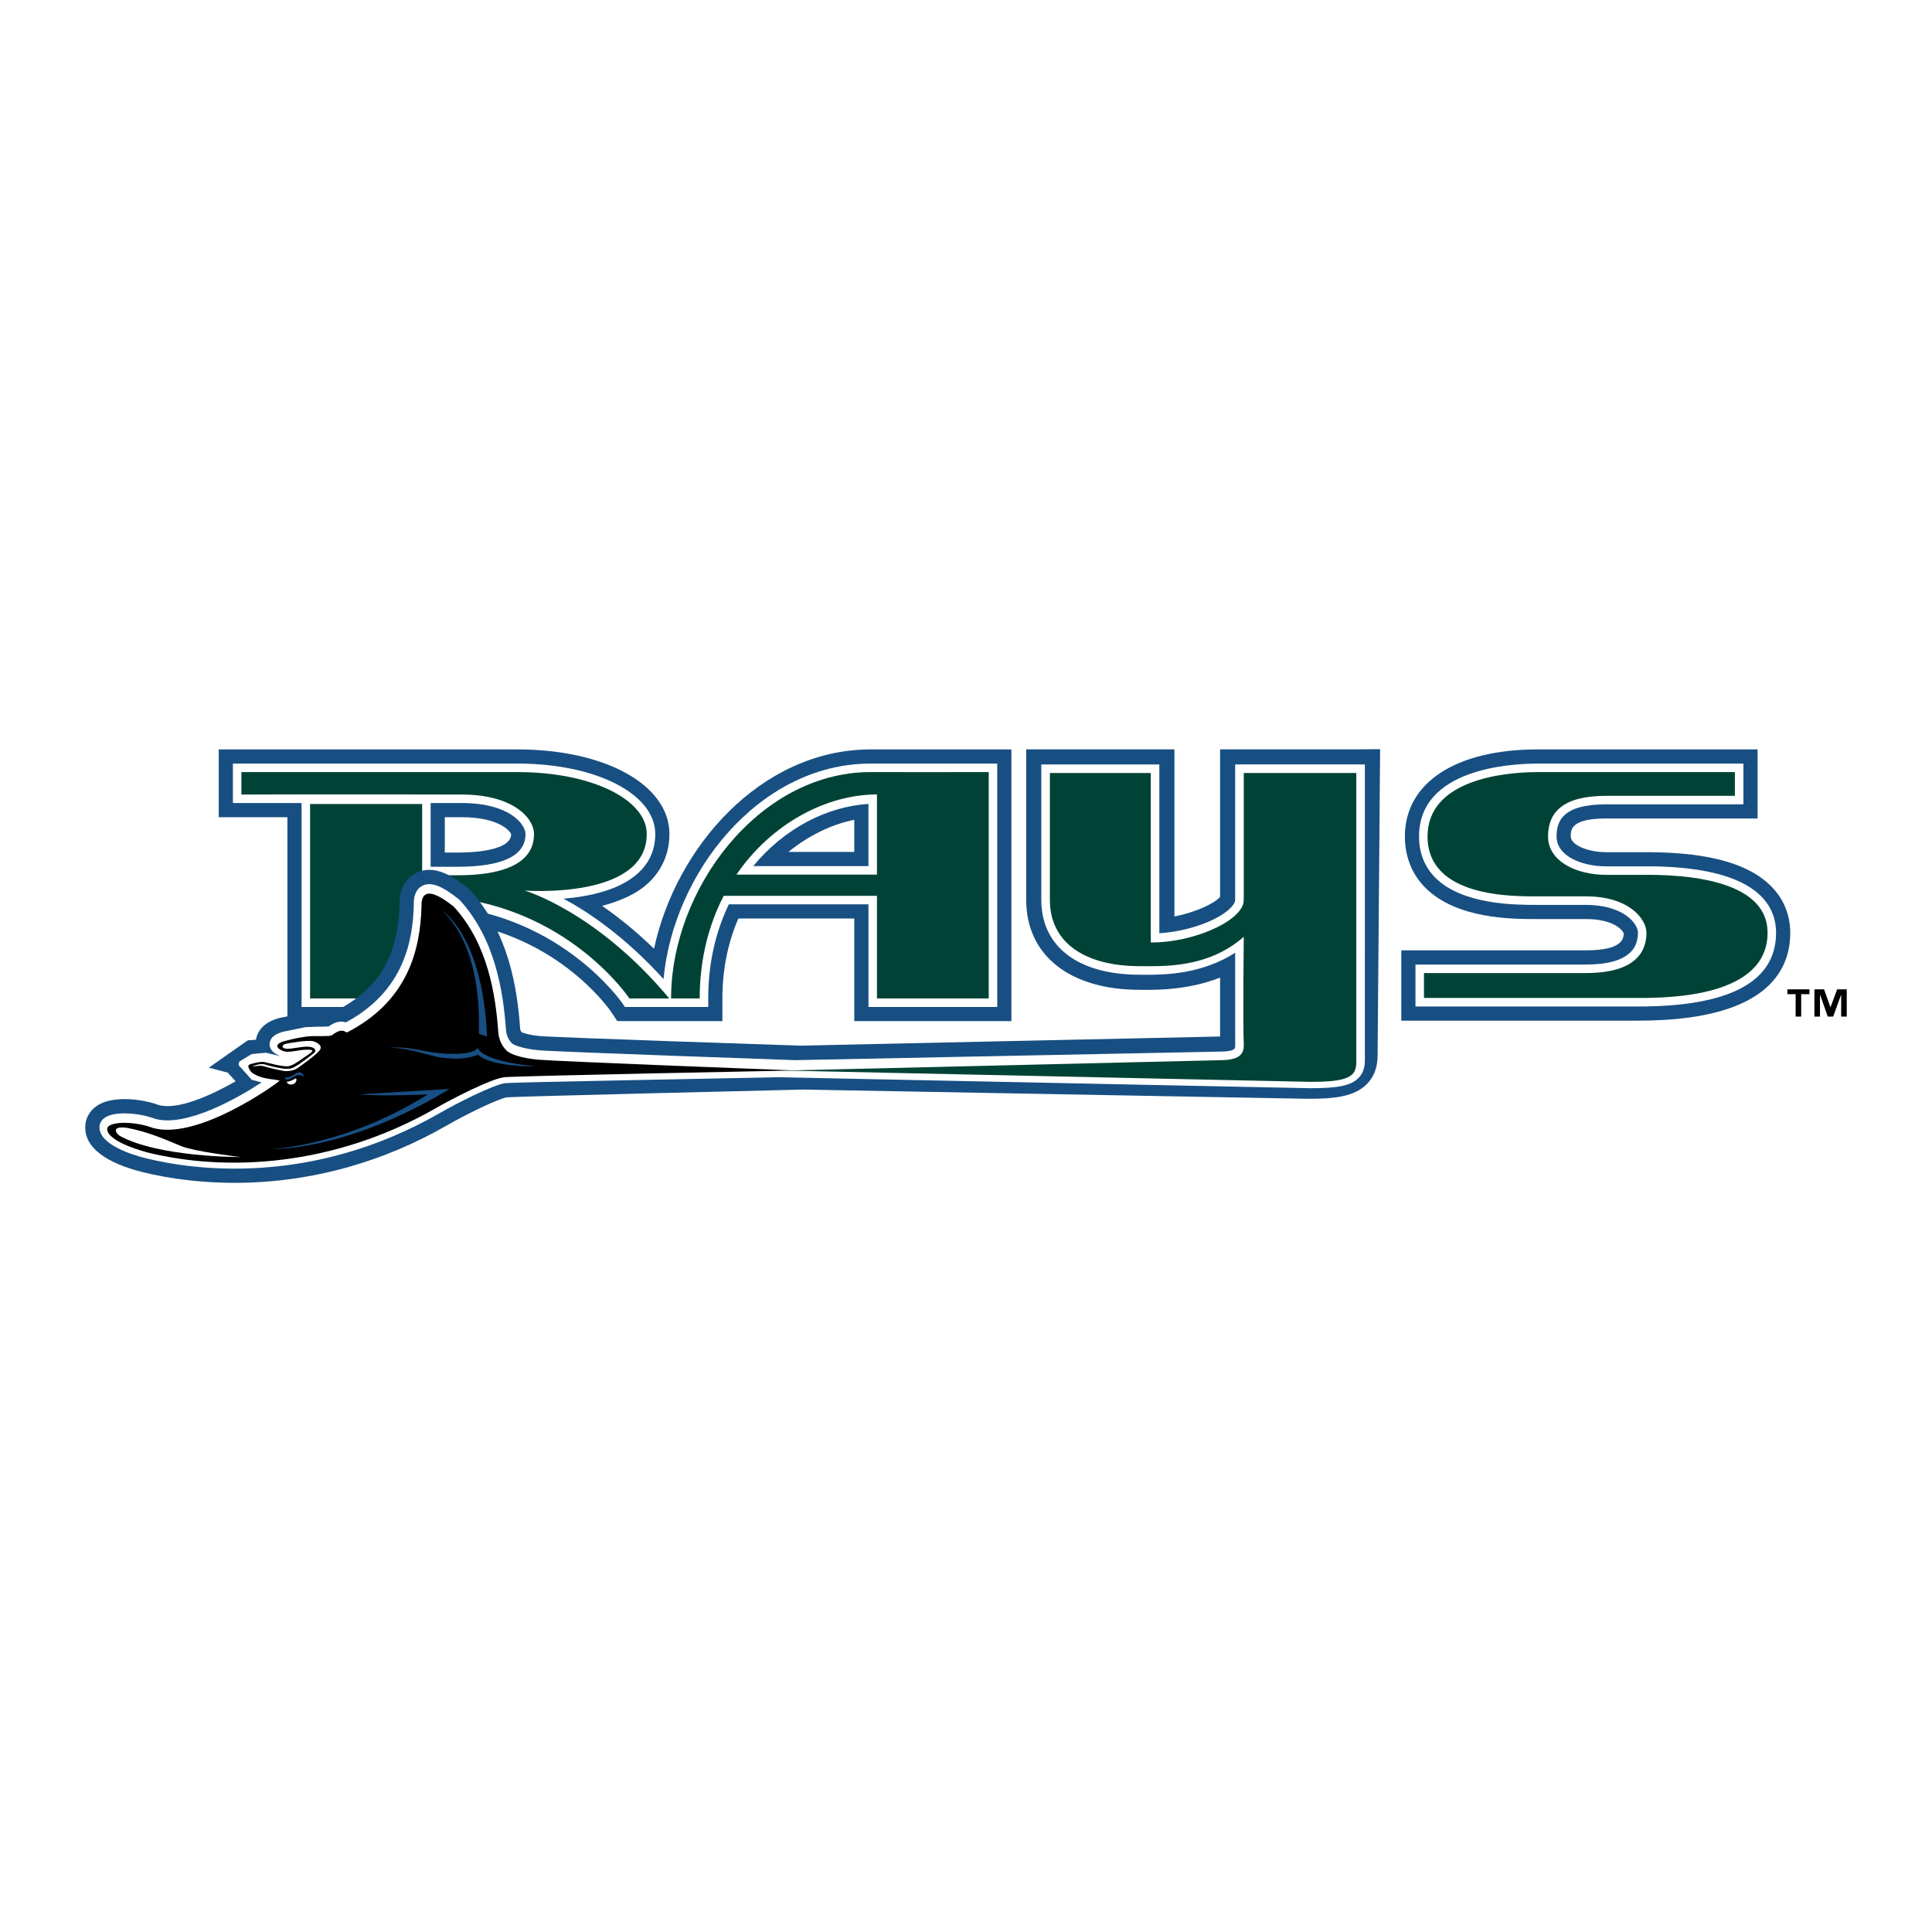 <?xml version="1.0" encoding="utf-8"?>
<!-- Generator: Adobe Illustrator 13.0.0, SVG Export Plug-In . SVG Version: 6.00 Build 14948)  -->
<!DOCTYPE svg PUBLIC "-//W3C//DTD SVG 1.0//EN" "http://www.w3.org/TR/2001/REC-SVG-20010904/DTD/svg10.dtd">
<svg version="1.0" id="Layer_1" xmlns="http://www.w3.org/2000/svg" xmlns:xlink="http://www.w3.org/1999/xlink" x="0px" y="0px"
	 width="192.756px" height="192.756px" viewBox="0 0 192.756 192.756" enable-background="new 0 0 192.756 192.756"
	 xml:space="preserve">
<g>
	<polygon fill-rule="evenodd" clip-rule="evenodd" fill="#FFFFFF" points="0,0 192.756,0 192.756,192.756 0,192.756 0,0 	"/>
	<path fill-rule="evenodd" clip-rule="evenodd" fill="#184F82" d="M176.68,88.393c-3.07-3.061-8.854-3.391-12.936-3.372h-3.493
		c-1.884,0-3.538-0.734-3.538-1.569c0-0.67,0-1.79,3.538-1.79h15.103v-6.893h-2.265H153.4c-8.165,0-13.235,3.328-13.235,8.683
		c0,2.014,0.709,3.789,2.053,5.131c3.12,3.117,8.678,3.113,11.051,3.111h4.96c2.77,0,3.672,1.12,3.769,1.431
		c-0.006,0.511-0.113,1.691-3.769,1.691h-18.421v7.014h23.664c12.516,0,15.142-4.766,15.142-8.765
		C178.613,91.267,177.944,89.651,176.68,88.393L176.68,88.393z"/>
	<path fill-rule="evenodd" clip-rule="evenodd" fill="#184F82" d="M71.609,101.879h0.464v-2.262c0-3.035,0.605-5.69,1.593-7.979
		h11.566c0,5.157,0,10.241,0,10.241h15.675v-27.11h-2.275H86.746c-10.855,0.074-19.32,9.761-21.494,19.885
		c-1.826-1.773-3.588-3.172-5.182-4.276c1.708-0.455,3.38-1.127,4.611-2.279c1.38-1.291,2.108-2.98,2.108-4.885
		c0-4.892-6.375-8.445-15.16-8.445H24.085h-2.262v6.766c0,0,5.345,0,6.851,0c0,1.416,0,20.344,0,20.344h15.706c0,0,0-7.189,0-10.028
		c10.858,1.004,16.297,8.672,16.537,9.026l0.672,0.996l1.208,0.006h1.896H71.609L71.609,101.879L71.609,101.879z M85.232,84.997
		h-6.571c2.065-1.678,4.379-2.763,6.571-3.209C85.232,82.499,85.232,83.629,85.232,84.997L85.232,84.997L85.232,84.997z
		 M44.379,81.535c0.246,0,1.712,0,1.712,0c3.686,0,4.81,1.383,4.91,1.703c-0.046,1.64-3.753,1.824-5.358,1.824c0,0-0.682,0-1.264,0
		C44.379,83.467,44.379,82.265,44.379,81.535L44.379,81.535z"/>
	<path fill-rule="evenodd" clip-rule="evenodd" fill="#FFFFFF" d="M175.684,89.395c-3.012-2.999-9.726-2.97-11.934-2.96h-3.499
		c-2.46,0-4.952-1.026-4.952-2.983c0-1.491,0.563-3.204,4.952-3.204h13.687v-4.064h-0.849H153.4c-2.773,0-11.822,0.523-11.822,7.269
		c0,1.653,0.552,3.043,1.638,4.13c2.707,2.703,8.043,2.698,10.051,2.697h4.962c3.667,0,5.19,1.815,5.19,2.787
		c0,2.101-1.747,3.165-5.19,3.165h-17.007v4.186h22.25c9.108,0,13.726-2.475,13.726-7.351
		C177.197,91.631,176.69,90.397,175.684,89.395L175.684,89.395z"/>
	<path fill-rule="evenodd" clip-rule="evenodd" fill="#FFFFFF" d="M66.105,100.465h4.554v-0.848c0-3.565,0.771-6.718,2.057-9.394
		h13.931c0,5.112,0,10.241,0,10.241h12.847V76.183H98.64H86.744c-11.127,0.075-19.594,11.04-20.542,21.502
		c-3.792-4.189-7.415-6.642-9.981-8.026c2.529-0.207,5.624-0.841,7.495-2.594c1.103-1.031,1.66-2.326,1.66-3.852
		c0-4.007-5.909-7.031-13.746-7.031H24.085h-0.848v3.938c0,0,4.473,0,6.851,0c0,0.236,0,20.344,0,20.344h12.877
		c0,0,0-8.617,0-10.148c12.637,0.424,19.059,9.674,19.124,9.771l0.251,0.377H66.105L66.105,100.465L66.105,100.465L66.105,100.465z
		 M75.153,86.411c3.072-3.738,7.319-5.941,11.493-6.205c0,0.584,0,3.117,0,6.205H75.153L75.153,86.411L75.153,86.411z
		 M52.431,83.214c0,2.165-2.285,3.262-6.788,3.262c0,0-1.7,0-2.678,0c0-1.288,0-6.119,0-6.355c0.765,0,3.13,0,3.13,0
		C50.837,80.121,52.431,82.244,52.431,83.214L52.431,83.214z"/>
	<path fill-rule="evenodd" clip-rule="evenodd" fill="#004336" d="M163.472,87.283c-2.169,0-1.781,0-3.221,0
		c-2.994,0-5.802-1.354-5.802-3.831s1.571-4.052,5.802-4.052c4.233,0,12.838,0,12.838,0v-2.368c0,0-16.285,0-19.688,0
		c-3.408,0-10.974,0.785-10.974,6.42c0,6.092,8.49,5.979,10.974,5.979c2.478,0,2.966,0,4.828,0c4.332,0,6.039,2.282,6.039,3.635
		c0,2.052-1.293,4.015-6.039,4.015c-4.752,0-16.159,0-16.159,0v2.486c0,0,18.204,0,21.402,0c3.202,0,12.878-0.131,12.878-6.501
		C176.35,86.999,165.639,87.283,163.472,87.283L163.472,87.283z"/>
	<path fill-rule="evenodd" clip-rule="evenodd" fill="#004336" d="M52.344,88.851c0.053,0.002,12.183,0.927,12.183-5.637
		c0-3.404-5.41-6.183-12.898-6.183H24.085v2.242c6.407-0.042,22.013,0,22.013,0c5.07,0,7.181,2.34,7.181,3.941
		c0,1.858-1.246,4.11-7.636,4.11c-0.978,0-3.525,0-3.525,0v-7.109H30.936v19.402h11.182V89.391
		c13.875,0,20.678,10.226,20.678,10.226h3.977C59.505,90.917,52.344,88.851,52.344,88.851L52.344,88.851z"/>
	<path fill-rule="evenodd" clip-rule="evenodd" fill="#004336" d="M72.204,89.375h15.291v10.242h11.151V77.031
		c-1.274,0.009-11.918,0-11.903,0c-11.079,0.077-19.789,11.714-19.789,22.586h2.855C69.809,95.688,70.718,92.251,72.204,89.375
		L72.204,89.375L72.204,89.375z M87.495,79.263v7.998h-14.02C76.997,82.12,82.495,79.263,87.495,79.263L87.495,79.263z"/>
	<rect x="79.605" y="110.816" fill-rule="evenodd" clip-rule="evenodd" fill="#FFFFFF" width="0" height="0"/>
	<polygon fill-rule="evenodd" clip-rule="evenodd" fill="#FFFFFF" points="79.6,110.814 79.602,110.807 79.605,110.816 
		79.6,110.814 	"/>
	<path fill-rule="evenodd" clip-rule="evenodd" fill="#184F82" d="M135.315,74.763H121.73c0,0,0,14.099,0,14.707
		c-0.457,0.6-2.346,1.539-4.558,1.964c0-3.71,0-16.671,0-16.671h-14.787v15.015c0,5.536,4.344,8.976,11.332,8.976l0.45,0.002
		c1.665,0.014,4.582-0.053,7.562-1.221c0,2.762,0,4.996,0,5.877c-0.2,0-41.925,0.912-41.925,0.912s-24.407-0.811-25.896-0.955
		c-1.062-0.096-1.621-0.277-1.855-0.377c-0.07-0.09-0.142-0.166-0.159-0.385c-0.275-3.871-1.092-9.521-4.987-13.781l-0.111-0.121
		l-0.128-0.104c-1.454-1.173-3.351-2.406-5.153-1.506c-0.627,0.313-1.655,1.12-1.655,3.052c0,0.063,0,0.126,0.002,0.192
		c-0.139,4.841-1.943,8.013-5.673,10.157c-0.597-0.021-1.207,0.15-1.828,0.508l-0.453,0.008c-0.005,0-0.199-0.004-0.199-0.004
		l-1.429,0.064l-2.379,0.484c-1.765,0.465-2.243,1.482-2.369,2.178c-0.42,0.031-0.798,0.059-0.798,0.059
		c-0.032,0.008-1.872,1.303-1.872,1.303l-2.029,1.428l1.884,0.49c0,0,0.403,0.443,0.792,0.871c-2.506,1.424-5.78,2.887-7.656,2.367
		c-1.416-0.539-4.568-1.057-6.224,0.102c-0.722,0.506-1.132,1.283-1.125,2.129c-0.003,2.498,3.107,3.805,5.717,4.457
		c4.687,1.162,17.027,3.023,30.456-4.709c1.627-0.953,5.039-2.621,5.897-2.752c1.191-0.096,29.583-0.773,29.583-0.773l50.33,0.92
		c2.702,0.01,4.641-0.229,5.864-1.447c0.724-0.721,1.092-1.682,1.092-2.854l0.079-9.489l0.173-21.091L135.315,74.763L135.315,74.763
		z"/>
	<path fill-rule="evenodd" clip-rule="evenodd" fill="#FFFFFF" d="M135.315,76.267h-12.083v13.525c0,0.218-0.18,0.521-0.495,0.83
		c-1.323,1.298-4.399,2.334-7.069,2.486c0-1.635,0-16.841,0-16.841h-11.777v13.511c0,4.679,3.675,7.471,9.827,7.471l0.46,0.003
		c2.094,0.014,5.742-0.07,9.055-2.198c0,2.319,0.004,9.229,0.004,9.253c0,0.164-0.027,0.277-0.085,0.338
		c-0.076,0.08-0.364,0.268-1.386,0.273l-42.437,0.854c0,0-23.981-0.836-25.554-0.986c-1.658-0.15-2.549-0.539-2.701-0.693
		c-0.248-0.262-0.54-0.656-0.595-1.379c-0.262-3.664-1.024-8.995-4.62-12.927c-1.749-1.424-2.867-1.838-3.708-1.419
		c-0.401,0.2-0.868,0.672-0.868,1.782c0,0.046,0.002,0.094,0.003,0.142c-0.101,3.519-0.942,8.583-6.784,11.713
		c-0.419-0.141-0.934-0.15-1.715,0.402c-0.013,0-0.438,0.02-0.438,0.02l-0.395,0.008c-0.002,0-0.273-0.002-0.273-0.002l-1.207,0.049
		l-2.204,0.449c-0.906,0.24-1.368,0.66-1.371,1.254c0,0.002,0,0.004,0,0.006c0,0.594,0.516,0.957,1.055,1.164
		c-0.276-0.051-0.623-0.127-1.129-0.254l-0.29-0.07c-0.013,0-1.417,0.133-1.417,0.133c-0.04,0.012-1.002,0.605-1.002,0.605
		c-0.193,0.121-0.265,0.127-0.298,0.354c-0.003,0.023-0.005,0.047-0.005,0.064c0,0.17,0.116,0.215,0.251,0.365l1.052,1.176
		c0.027,0.014,0.493,0.135,0.985,0.264c-2.4,1.58-7.533,4.488-10.626,3.631c-1.593-0.598-4.037-0.797-5.028-0.104
		c-0.337,0.238-0.521,0.576-0.519,0.953c-0.001,1.738,3.244,2.74,4.641,3.09c4.516,1.119,16.418,2.914,29.4-4.562
		c1.413-0.826,5.305-2.816,6.457-2.934c1.012-0.098,17.301-0.379,27.202-0.592l53.073,1.096c2.771,0.01,4.08-0.262,4.827-1.008
		c0.579-0.578,0.646-1.297,0.646-1.789V76.267H135.315L135.315,76.267z"/>
	<path fill-rule="evenodd" clip-rule="evenodd" d="M50.347,107.471c1.375-0.131,28.938-0.67,28.938-0.67
		c-0.098-0.002-23.948-0.918-25.583-1.076c-1.636-0.146-2.817-0.543-3.183-0.928c-0.363-0.383-0.739-0.941-0.808-1.852
		c-0.265-3.727-1.05-8.78-4.419-12.467c-2.604-2.103-3.283-1.375-3.238-0.039c-0.122,4.348-1.37,9.459-7.443,12.57
		c-0.234-0.061-0.475-0.479-1.431,0.227c-0.221,0.17-0.615,0.119-1.2,0.141c-0.301,0.01-0.798-0.041-1.402,0.041
		c-0.615,0.08-1.31,0.215-2.11,0.428c-1.383,0.365-0.675,0.895-0.079,1.057c0.298,0.086,0.908-0.014,1.458-0.109
		c0.554-0.09,1.275-0.102,1.313,0.029c0.036,0.119-0.381,0.383-0.833,0.686c-0.287,0.191-1.019,0.77-1.523,0.861
		c-0.542,0.1-2.08-0.336-2.438-0.414c-0.155-0.035-0.631,0.008-1.042,0.123c-0.405,0.109-0.613,0.156-0.534,0.396
		c0.046,0.131,0.193,0.529,0.632,0.719c0.246,0.113,0.563,0.369,2.017,0.525c0.016,0.004,0.416,0.08,0.435,0.084l0.025,0.016
		c-0.33,0.326-8.125,5.967-12.632,4.719c-1.98-0.744-4.578-0.65-4.572,0.098c-0.002,1.336,4.058,2.354,4.058,2.354
		c7.675,1.898,18.455,1.492,28.832-4.484C44.809,109.789,48.961,107.613,50.347,107.471L50.347,107.471z"/>
	<path fill-rule="evenodd" clip-rule="evenodd" fill="#184F82" d="M26.997,114.676c7.971-0.309,15.058-4.357,17.875-6.035
		l-9.038,0.539c1.065,0.09,2.354,0.115,3.508,0.098c1.159-0.008,2.718-0.045,3.348-0.096
		C38.512,111.812,33.019,114.105,26.997,114.676L26.997,114.676z"/>
	<path fill-rule="evenodd" clip-rule="evenodd" fill="#184F82" d="M38.611,104.559c2.566-0.256,3.478,0.514,6.335,0.582
		c2.561,0.064,2.727-0.629,2.727-0.629s-0.018,1.287,5.769,1.881c0,0-4.351,0.096-5.736-1.148c-0.701,0.182-1.385,0.555-3.628,0.279
		C42.947,105.385,40.398,104.402,38.611,104.559L38.611,104.559z"/>
	<path fill-rule="evenodd" clip-rule="evenodd" fill="#FFFFFF" d="M23.993,115.441c0,0-8.128,0.029-12.039-2.113
		c-0.508-0.35-0.755-1,0.688-0.805c2.332,0.424,4.095,1.295,5.483,1.844C19.512,114.908,23.993,115.441,23.993,115.441
		L23.993,115.441z"/>
	<path fill-rule="evenodd" clip-rule="evenodd" fill="#184F82" d="M47.778,103.143c0.009-1.373,0.363-8.523-3.765-12.404
		c4.542,3.544,4.565,12.689,4.565,12.689L47.778,103.143L47.778,103.143z"/>
	<path fill-rule="evenodd" clip-rule="evenodd" fill="#184F82" d="M28.443,107.422c0.203,0.186,0.55-0.033,0.749-0.143
		c0.217-0.119,0.874-0.691,1.166,0.184c0,0-0.39-0.434-1.099-0.004C28.841,107.717,28.472,107.922,28.443,107.422L28.443,107.422z"
		/>
	<path fill-rule="evenodd" clip-rule="evenodd" fill="#FFFFFF" d="M28.594,107.924c0.316-0.002,0.665-0.201,0.856-0.307
		c0.193-0.117,0.183,0.367-0.125,0.514C29.119,108.232,28.739,108.277,28.594,107.924L28.594,107.924z"/>
	<path fill-rule="evenodd" clip-rule="evenodd" fill="#FFFFFF" d="M31.244,103.885c-0.563-0.143-2.397,0.18-2.735,0.258
		c-0.342,0.084-0.52,0.424,0.047,0.486c0.508,0.062,1.701-0.275,2.317-0.191c0.617,0.078,0.705,0.41,0.47,0.613
		c-0.23,0.205-1.542,1.182-1.742,1.273c-0.254,0.125-0.503,0.436-1.48,0.268c-0.764-0.127-1.048-0.199-1.625-0.373
		c-0.645-0.195-1.355,0.213-1.355,0.213s0.802-0.18,1.197-0.051c0.533,0.176,1.621,0.404,1.862,0.451
		c0.245,0.053,0.957,0.08,1.444-0.24c0.486-0.328,1.845-1.307,2.235-1.785C32.249,104.354,31.669,104,31.244,103.885L31.244,103.885
		z"/>
	<path fill-rule="evenodd" clip-rule="evenodd" d="M180.527,99.191h-0.821v2.236h-0.556v-2.236h-0.82v-0.486h2.197V99.191
		L180.527,99.191L180.527,99.191z M184.252,101.428h-0.558v-2.166h-0.013l-0.788,2.166h-0.536l-0.762-2.166h-0.015v2.166h-0.556
		v-2.723h0.963l0.633,1.779h0.014l0.66-1.779h0.957V101.428L184.252,101.428z"/>
	<path fill-rule="evenodd" clip-rule="evenodd" fill="#004336" d="M124.09,77.124c0,0,0,11.515,0,12.669
		c0,2.104-5.208,4.309-9.279,4.229V77.124h-10.065v12.654c0,4.3,3.526,6.615,8.973,6.615c2.189,0,6.745,0.263,10.372-2.93
		c0,0-0.099,8.476,0,10.732c0.051,1.129-0.674,1.572-2.318,1.578l-43.501,1.037l52.429,1.127c3.848,0.014,4.616-0.549,4.616-1.939
		c0-1.4,0-25.662,0-28.875H124.09L124.09,77.124z"/>
</g>
</svg>
